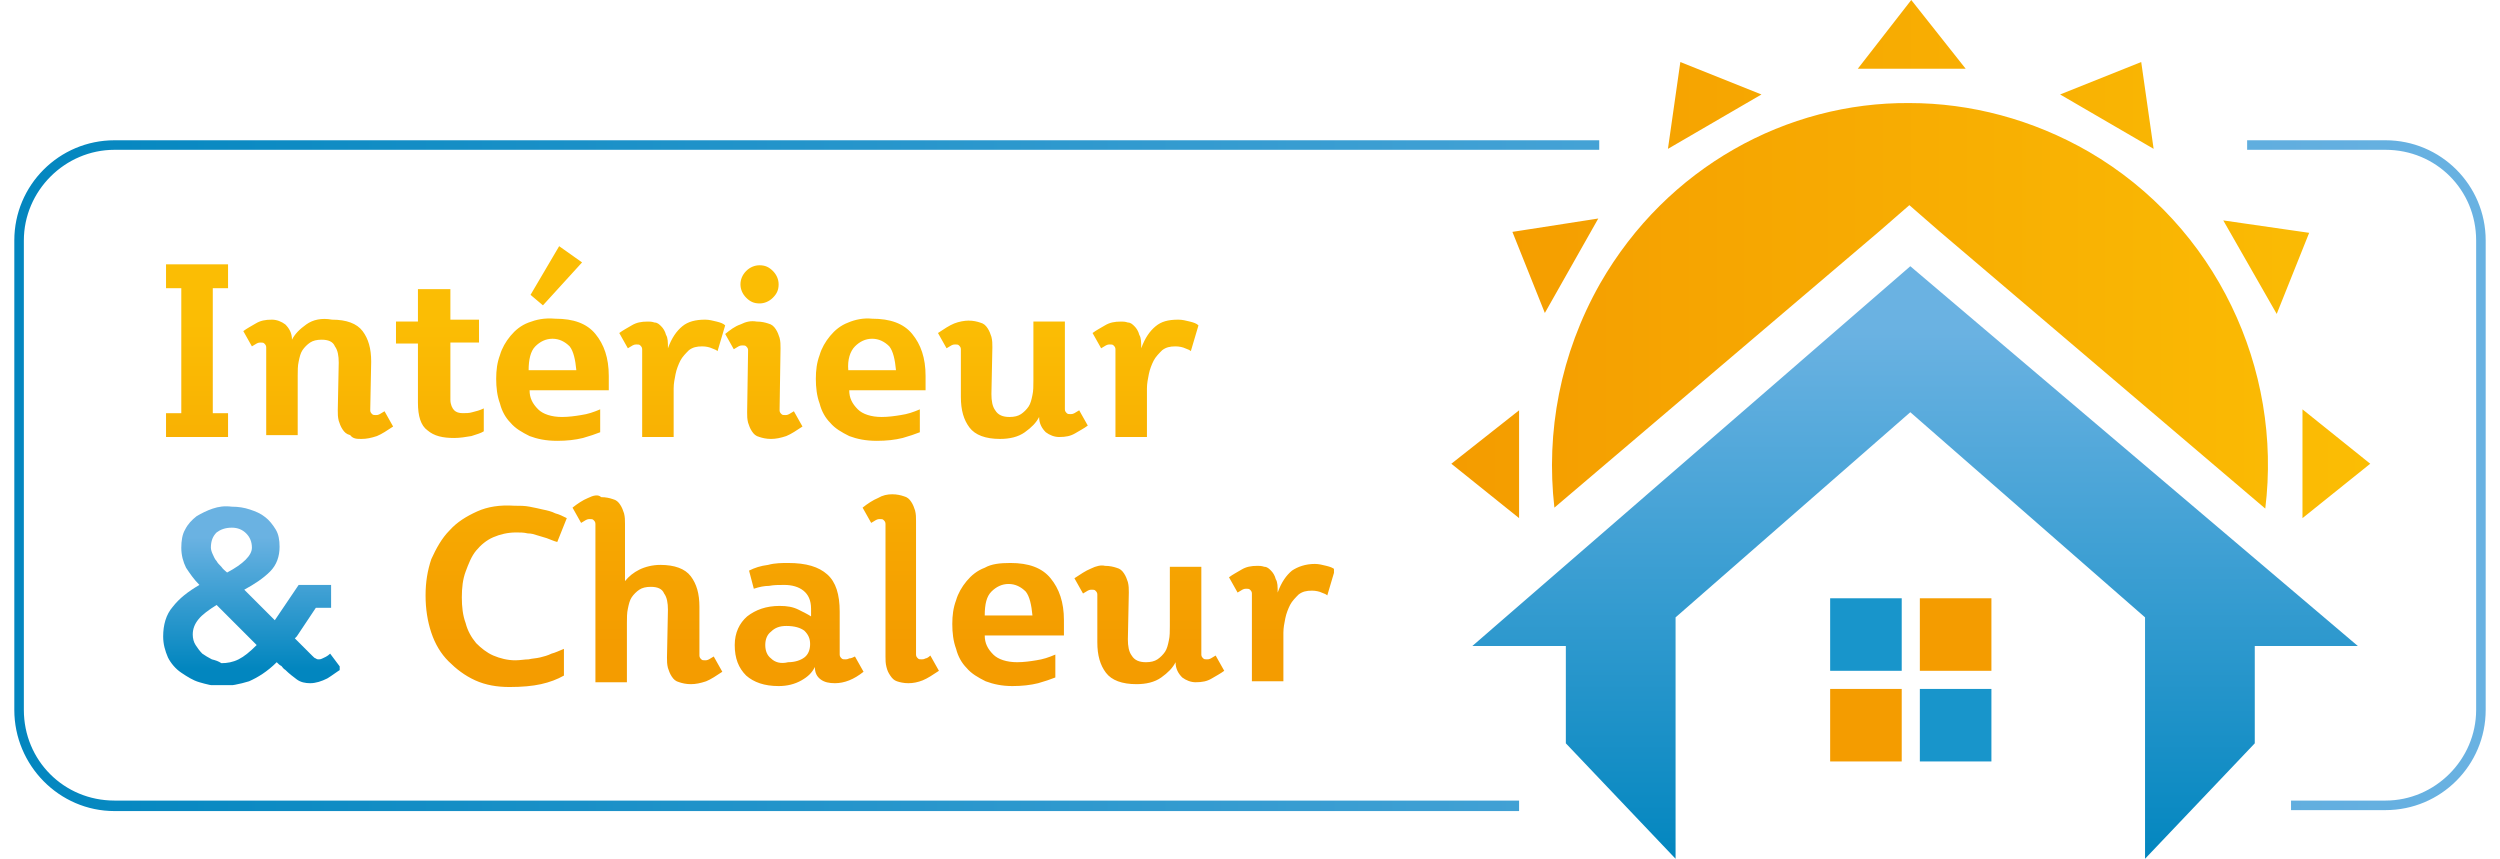 <?xml version="1.0" encoding="utf-8"?>
<!-- Generator: Adobe Illustrator 21.1.0, SVG Export Plug-In . SVG Version: 6.00 Build 0)  -->
<svg version="1.1" id="Layer_1" xmlns="http://www.w3.org/2000/svg" xmlns:xlink="http://www.w3.org/1999/xlink" x="0px" y="0px"
	 width="262px" height="90px" viewBox="0 0 262 90" style="enable-background:new 0 0 262 90;" xml:space="preserve">
<style type="text/css">
	.st0{clip-path:url(#SVGID_2_);fill:url(#SVGID_3_);}
	.st1{clip-path:url(#SVGID_5_);fill:url(#SVGID_6_);}
	.st2{clip-path:url(#SVGID_8_);fill:url(#SVGID_9_);}
	.st3{clip-path:url(#SVGID_11_);fill:#1895CB;}
	.st4{clip-path:url(#SVGID_11_);fill:#F49C00;}
	.st5{clip-path:url(#SVGID_13_);fill:url(#SVGID_14_);}
	.st6{clip-path:url(#SVGID_16_);fill:url(#SVGID_17_);}
</style>
<g>
	<defs>
		<path id="SVGID_1_" d="M114.3,59.6c-0.5,0.2-1.1,0.6-1.7,1l0.9,1.6c0.2-0.1,0.3-0.2,0.5-0.3c0.2-0.1,0.3-0.1,0.4-0.1
			c0.2,0,0.3,0,0.4,0.1c0.1,0.1,0.2,0.2,0.2,0.4l0,5c0,1.4,0.3,2.4,0.9,3.2c0.6,0.8,1.7,1.2,3.2,1.2c1,0,1.9-0.2,2.6-0.7
			c0.7-0.5,1.2-1,1.5-1.6c0,0.7,0.3,1.2,0.7,1.6c0.4,0.3,0.9,0.5,1.4,0.5c0.7,0,1.2-0.1,1.7-0.4c0.5-0.3,0.9-0.5,1.3-0.8l-0.9-1.6
			c-0.2,0.1-0.3,0.2-0.5,0.3c-0.2,0.1-0.3,0.1-0.4,0.1c-0.2,0-0.3,0-0.4-0.1c-0.1-0.1-0.2-0.2-0.2-0.4v-9.2h-3.3v6.2
			c0,0.5,0,1.1-0.1,1.5c-0.1,0.5-0.2,0.9-0.4,1.2c-0.2,0.3-0.5,0.6-0.8,0.8c-0.3,0.2-0.7,0.3-1.2,0.3c-0.7,0-1.2-0.2-1.5-0.7
			c-0.3-0.4-0.4-1-0.4-1.7l0.1-4.9c0-0.4,0-0.7-0.1-1.1c-0.1-0.3-0.2-0.6-0.4-0.9c-0.2-0.3-0.4-0.5-0.8-0.6
			c-0.3-0.1-0.7-0.2-1.2-0.2C115.4,59.2,114.9,59.3,114.3,59.6 M135.4,59.8c-0.6,0.5-1.1,1.2-1.5,2.3c0-0.6,0-1.1-0.2-1.4
			c-0.1-0.4-0.3-0.7-0.5-0.9c-0.2-0.2-0.4-0.4-0.7-0.4c-0.3-0.1-0.5-0.1-0.7-0.1c-0.7,0-1.2,0.1-1.7,0.4c-0.5,0.3-0.9,0.5-1.3,0.8
			l0.9,1.6c0.2-0.1,0.3-0.2,0.5-0.3c0.2-0.1,0.3-0.1,0.4-0.1c0.2,0,0.3,0,0.4,0.1c0.1,0.1,0.2,0.2,0.2,0.4v9.2h3.3v-5.1
			c0-0.5,0.1-1,0.2-1.5c0.1-0.5,0.3-1,0.5-1.4c0.2-0.4,0.6-0.8,0.9-1.1c0.4-0.3,0.8-0.4,1.4-0.4c0.4,0,0.8,0.1,1,0.2
			c0.3,0.1,0.5,0.2,0.6,0.3l0.8-2.7c-0.2-0.2-0.5-0.3-0.9-0.4c-0.4-0.1-0.8-0.2-1.2-0.2C136.8,59.1,136,59.4,135.4,59.8 M80.8,69
			c-0.4-0.3-0.6-0.8-0.6-1.4c0-0.6,0.2-1.1,0.6-1.4c0.4-0.4,0.9-0.6,1.6-0.6c0.9,0,1.5,0.2,1.9,0.5c0.4,0.4,0.6,0.8,0.6,1.4
			c0,0.6-0.2,1.1-0.6,1.4c-0.4,0.3-1,0.5-1.7,0.5C81.8,69.6,81.2,69.4,80.8,69 M80.5,59.2c-0.8,0.1-1.4,0.3-2,0.6l0.5,1.9
			c0.6-0.2,1.1-0.3,1.6-0.3c0.5-0.1,1-0.1,1.6-0.1c0.8,0,1.5,0.2,2,0.6c0.5,0.4,0.8,1,0.8,1.9v0.8c-0.3-0.2-0.7-0.4-1.3-0.7
			c-0.6-0.3-1.2-0.4-2-0.4c-1.4,0-2.5,0.4-3.4,1.1c-0.8,0.7-1.3,1.7-1.3,3c0,1.4,0.4,2.4,1.2,3.2c0.8,0.7,1.9,1.1,3.4,1.1
			c0.9,0,1.7-0.2,2.4-0.6c0.7-0.4,1.1-0.8,1.4-1.4c0,0.6,0.2,1,0.6,1.3c0.4,0.3,0.9,0.4,1.5,0.4c0.5,0,1-0.1,1.5-0.3
			c0.5-0.2,1-0.5,1.5-0.9l-0.9-1.6C89.4,68.9,89.2,69,89,69c-0.2,0.1-0.3,0.1-0.4,0.1c-0.2,0-0.3,0-0.4-0.1
			c-0.1-0.1-0.2-0.2-0.2-0.4v-4.5c0-1.8-0.4-3.1-1.3-3.9c-0.9-0.8-2.2-1.2-4.1-1.2C82,59,81.2,59,80.5,59.2 M103.9,62
			c0.5-0.5,1.1-0.8,1.8-0.8c0.7,0,1.3,0.3,1.8,0.8c0.4,0.5,0.6,1.4,0.7,2.5h-5C103.2,63.3,103.4,62.5,103.9,62 M103.2,59.5
			c-0.8,0.3-1.4,0.8-1.9,1.4c-0.5,0.6-0.9,1.3-1.1,2c-0.3,0.8-0.4,1.6-0.4,2.5c0,0.9,0.1,1.8,0.4,2.6c0.2,0.8,0.6,1.5,1.1,2
			c0.5,0.6,1.2,1,2,1.4c0.8,0.3,1.7,0.5,2.8,0.5c1,0,1.9-0.1,2.7-0.3c0.7-0.2,1.3-0.4,1.8-0.6v-2.4c-0.7,0.3-1.3,0.5-2,0.6
			c-0.6,0.1-1.3,0.2-2,0.2c-1.1,0-2-0.3-2.5-0.8c-0.6-0.6-0.9-1.2-0.9-2h8.3V65c0-1.9-0.5-3.3-1.4-4.4c-0.9-1.1-2.3-1.6-4.2-1.6
			C104.8,59,103.9,59.1,103.2,59.5 M50,53.6c-1.1,0.5-2.1,1.1-2.9,2c-0.8,0.8-1.4,1.9-1.9,3c-0.4,1.2-0.6,2.4-0.6,3.8
			c0,1.4,0.2,2.7,0.6,3.9c0.4,1.2,1,2.2,1.8,3c0.8,0.8,1.7,1.5,2.8,2c1.1,0.5,2.3,0.7,3.6,0.7c1.3,0,2.4-0.1,3.3-0.3
			c0.9-0.2,1.7-0.5,2.4-0.9V68c-0.5,0.2-0.9,0.4-1.3,0.5c-0.4,0.2-0.8,0.3-1.2,0.4c-0.4,0.1-0.8,0.1-1.2,0.2c-0.4,0-0.9,0.1-1.4,0.1
			c-0.8,0-1.6-0.2-2.3-0.5c-0.7-0.3-1.3-0.8-1.8-1.3c-0.5-0.6-0.9-1.3-1.1-2.1c-0.3-0.8-0.4-1.7-0.4-2.7c0-1,0.1-1.9,0.4-2.7
			c0.3-0.8,0.6-1.6,1.1-2.2c0.5-0.6,1.1-1.1,1.8-1.4c0.7-0.3,1.5-0.5,2.4-0.5c0.4,0,0.8,0,1.2,0.1c0.4,0,0.7,0.1,1,0.2
			c0.3,0.1,0.7,0.2,1,0.3c0.3,0.1,0.7,0.3,1.1,0.4l1-2.5c-0.4-0.2-0.8-0.4-1.2-0.5c-0.4-0.2-0.8-0.3-1.3-0.4
			c-0.4-0.1-0.9-0.2-1.4-0.3c-0.5-0.1-1-0.1-1.6-0.1C52.4,52.9,51.1,53.1,50,53.6 M61.6,52.2c-0.5,0.2-1.1,0.6-1.6,1l0.9,1.6
			c0.2-0.1,0.3-0.2,0.5-0.3c0.2-0.1,0.3-0.1,0.4-0.1c0.2,0,0.3,0,0.4,0.1c0.1,0.1,0.2,0.2,0.2,0.4v16.6h3.3v-6.2
			c0-0.5,0-1.1,0.1-1.5c0.1-0.5,0.2-0.9,0.4-1.2c0.2-0.3,0.5-0.6,0.8-0.8c0.3-0.2,0.7-0.3,1.2-0.3c0.7,0,1.2,0.2,1.4,0.7
			c0.3,0.4,0.4,1,0.4,1.7l-0.1,5c0,0.4,0,0.7,0.1,1.1c0.1,0.3,0.2,0.6,0.4,0.9c0.2,0.3,0.4,0.5,0.8,0.6c0.3,0.1,0.7,0.2,1.2,0.2
			c0.5,0,1-0.1,1.6-0.3c0.5-0.2,1.1-0.6,1.7-1l-0.9-1.6c-0.2,0.1-0.3,0.2-0.5,0.3c-0.2,0.1-0.3,0.1-0.4,0.1c-0.2,0-0.3,0-0.4-0.1
			c-0.1-0.1-0.2-0.2-0.2-0.4l0-5.1c0-1.4-0.3-2.4-0.9-3.2c-0.6-0.8-1.7-1.2-3.2-1.2c-0.8,0-1.6,0.2-2.2,0.5
			c-0.6,0.3-1.1,0.7-1.5,1.2v-6c0-0.4,0-0.7-0.1-1.1c-0.1-0.3-0.2-0.6-0.4-0.9c-0.2-0.3-0.4-0.5-0.8-0.6c-0.3-0.1-0.7-0.2-1.2-0.2
			C62.7,51.8,62.2,51.9,61.6,52.2 M92,52.2c-0.5,0.2-1.1,0.6-1.6,1l0.9,1.6c0.2-0.1,0.3-0.2,0.5-0.3c0.2-0.1,0.3-0.1,0.4-0.1
			c0.2,0,0.3,0,0.4,0.1c0.1,0.1,0.2,0.2,0.2,0.4v13.9c0,0.4,0,0.7,0.1,1.1s0.2,0.6,0.4,0.9c0.2,0.3,0.4,0.5,0.7,0.6
			c0.3,0.1,0.7,0.2,1.2,0.2c0.5,0,1-0.1,1.5-0.3c0.5-0.2,1.1-0.6,1.7-1l-0.9-1.6C97.3,68.9,97.1,69,97,69c-0.2,0.1-0.3,0.1-0.4,0.1
			c-0.2,0-0.3,0-0.4-0.1c-0.1-0.1-0.2-0.2-0.2-0.4V54.6c0-0.4,0-0.7-0.1-1.1c-0.1-0.3-0.2-0.6-0.4-0.9c-0.2-0.3-0.4-0.5-0.8-0.6
			c-0.3-0.1-0.7-0.2-1.2-0.2C93,51.8,92.5,51.9,92,52.2 M77.6,34c-0.6,0.2-1.1,0.6-1.6,1l0.9,1.6c0.2-0.1,0.3-0.2,0.5-0.3
			c0.2-0.1,0.3-0.1,0.4-0.1c0.2,0,0.3,0,0.4,0.1c0.1,0.1,0.2,0.2,0.2,0.4l-0.1,6.5c0,0.4,0,0.7,0.1,1.1c0.1,0.3,0.2,0.6,0.4,0.9
			c0.2,0.3,0.4,0.5,0.8,0.6c0.3,0.1,0.7,0.2,1.2,0.2c0.5,0,1-0.1,1.6-0.3c0.5-0.2,1.1-0.6,1.7-1l-0.9-1.6c-0.2,0.1-0.3,0.2-0.5,0.3
			c-0.2,0.1-0.3,0.1-0.4,0.1c-0.2,0-0.3,0-0.4-0.1c-0.1-0.1-0.2-0.2-0.2-0.4l0.1-6.5c0-0.4,0-0.7-0.1-1.1c-0.1-0.3-0.2-0.6-0.4-0.9
			c-0.2-0.3-0.4-0.5-0.8-0.6c-0.3-0.1-0.7-0.2-1.2-0.2C78.7,33.6,78.2,33.7,77.6,34 M100,33.9c-0.5,0.2-1.1,0.6-1.7,1l0.9,1.6
			c0.2-0.1,0.3-0.2,0.5-0.3c0.2-0.1,0.3-0.1,0.4-0.1c0.2,0,0.3,0,0.4,0.1c0.1,0.1,0.2,0.2,0.2,0.4l0,5c0,1.4,0.3,2.4,0.9,3.2
			c0.6,0.8,1.7,1.2,3.2,1.2c1,0,1.9-0.2,2.6-0.7c0.7-0.5,1.2-1,1.5-1.6c0,0.7,0.3,1.2,0.7,1.6c0.4,0.3,0.9,0.5,1.4,0.5
			c0.7,0,1.2-0.1,1.7-0.4s0.9-0.5,1.3-0.8l-0.9-1.6c-0.2,0.1-0.3,0.2-0.5,0.3c-0.2,0.1-0.3,0.1-0.4,0.1c-0.2,0-0.3,0-0.4-0.1
			c-0.1-0.1-0.2-0.2-0.2-0.4v-9.2h-3.3v6.2c0,0.5,0,1.1-0.1,1.5c-0.1,0.5-0.2,0.9-0.4,1.2c-0.2,0.3-0.5,0.6-0.8,0.8
			c-0.3,0.2-0.7,0.3-1.2,0.3c-0.7,0-1.2-0.2-1.5-0.7c-0.3-0.4-0.4-1-0.4-1.7l0.1-4.9c0-0.4,0-0.7-0.1-1.1c-0.1-0.3-0.2-0.6-0.4-0.9
			c-0.2-0.3-0.4-0.5-0.8-0.6c-0.3-0.1-0.7-0.2-1.2-0.2C101.1,33.6,100.5,33.7,100,33.9 M71.5,34.2c-0.6,0.5-1.1,1.2-1.5,2.3
			c0-0.6,0-1.1-0.2-1.4c-0.1-0.4-0.3-0.7-0.5-0.9c-0.2-0.2-0.4-0.4-0.7-0.4c-0.3-0.1-0.5-0.1-0.7-0.1c-0.7,0-1.2,0.1-1.7,0.4
			c-0.5,0.3-0.9,0.5-1.3,0.8l0.9,1.6c0.2-0.1,0.3-0.2,0.5-0.3c0.2-0.1,0.3-0.1,0.4-0.1c0.2,0,0.3,0,0.4,0.1c0.1,0.1,0.2,0.2,0.2,0.4
			v9.2h3.3v-5.1c0-0.5,0.1-1,0.2-1.5c0.1-0.5,0.3-1,0.5-1.4c0.2-0.4,0.6-0.8,0.9-1.1c0.4-0.3,0.8-0.4,1.4-0.4c0.4,0,0.8,0.1,1,0.2
			c0.3,0.1,0.5,0.2,0.6,0.3l0.8-2.7c-0.2-0.2-0.5-0.3-0.9-0.4c-0.4-0.1-0.8-0.2-1.2-0.2C72.9,33.5,72.1,33.7,71.5,34.2 M121.1,34.2
			c-0.6,0.5-1.1,1.2-1.5,2.3c0-0.6,0-1.1-0.2-1.4c-0.1-0.4-0.3-0.7-0.5-0.9c-0.2-0.2-0.4-0.4-0.7-0.4c-0.3-0.1-0.5-0.1-0.7-0.1
			c-0.7,0-1.2,0.1-1.7,0.4c-0.5,0.3-0.9,0.5-1.3,0.8l0.9,1.6c0.2-0.1,0.3-0.2,0.5-0.3c0.2-0.1,0.3-0.1,0.4-0.1c0.2,0,0.3,0,0.4,0.1
			c0.1,0.1,0.2,0.2,0.2,0.4v9.2h3.3v-5.1c0-0.5,0.1-1,0.2-1.5c0.1-0.5,0.3-1,0.5-1.4c0.2-0.4,0.6-0.8,0.9-1.1
			c0.4-0.3,0.8-0.4,1.4-0.4c0.4,0,0.8,0.1,1,0.2c0.3,0.1,0.5,0.2,0.6,0.3l0.8-2.7c-0.2-0.2-0.5-0.3-0.9-0.4
			c-0.4-0.1-0.8-0.2-1.2-0.2C122.4,33.5,121.7,33.7,121.1,34.2 M32.1,34c-0.7,0.5-1.2,1-1.5,1.6c0-0.7-0.3-1.2-0.7-1.6
			c-0.4-0.3-0.9-0.5-1.4-0.5c-0.7,0-1.2,0.1-1.7,0.4c-0.5,0.3-0.9,0.5-1.3,0.8l0.9,1.6c0.2-0.1,0.3-0.2,0.5-0.3
			c0.2-0.1,0.3-0.1,0.4-0.1c0.2,0,0.3,0,0.4,0.1c0.1,0.1,0.2,0.2,0.2,0.4v9.2h3.3v-6.2c0-0.5,0-1.1,0.1-1.5c0.1-0.5,0.2-0.9,0.4-1.2
			c0.2-0.3,0.5-0.6,0.8-0.8c0.3-0.2,0.7-0.3,1.2-0.3c0.7,0,1.2,0.2,1.4,0.7c0.3,0.4,0.4,1,0.4,1.7l-0.1,5c0,0.4,0,0.7,0.1,1.1
			c0.1,0.3,0.2,0.6,0.4,0.9c0.2,0.3,0.4,0.5,0.8,0.6C37,46,37.4,46,37.9,46c0.5,0,1-0.1,1.6-0.3c0.5-0.2,1.1-0.6,1.7-1l-0.9-1.6
			c-0.2,0.1-0.3,0.2-0.5,0.3c-0.2,0.1-0.3,0.1-0.4,0.1c-0.2,0-0.3,0-0.4-0.1c-0.1-0.1-0.2-0.2-0.2-0.4l0.1-5.1
			c0-1.4-0.3-2.4-0.9-3.2c-0.6-0.8-1.7-1.2-3.2-1.2C33.7,33.3,32.8,33.5,32.1,34 M56.1,36.3c0.5-0.5,1.1-0.8,1.8-0.8
			c0.7,0,1.3,0.3,1.8,0.8c0.4,0.5,0.6,1.4,0.7,2.5h-5C55.4,37.7,55.6,36.8,56.1,36.3 M55.4,33.8c-0.8,0.3-1.4,0.8-1.9,1.4
			c-0.5,0.6-0.9,1.3-1.1,2C52.1,38,52,38.8,52,39.7c0,0.9,0.1,1.8,0.4,2.6c0.2,0.8,0.6,1.5,1.1,2c0.5,0.6,1.2,1,2,1.4
			c0.8,0.3,1.7,0.5,2.9,0.5c1,0,1.9-0.1,2.7-0.3c0.7-0.2,1.3-0.4,1.8-0.6v-2.4c-0.7,0.3-1.3,0.5-2,0.6c-0.6,0.1-1.3,0.2-2,0.2
			c-1.1,0-2-0.3-2.5-0.8c-0.6-0.6-0.9-1.2-0.9-2h8.3v-1.5c0-1.9-0.5-3.3-1.4-4.4c-0.9-1.1-2.3-1.6-4.2-1.6
			C57,33.3,56.2,33.5,55.4,33.8 M89.6,36.3c0.5-0.5,1.1-0.8,1.8-0.8c0.7,0,1.3,0.3,1.8,0.8c0.4,0.5,0.6,1.4,0.7,2.5h-5
			C88.8,37.7,89.1,36.8,89.6,36.3 M88.9,33.8c-0.8,0.3-1.4,0.8-1.9,1.4c-0.5,0.6-0.9,1.3-1.1,2c-0.3,0.8-0.4,1.6-0.4,2.5
			c0,0.9,0.1,1.8,0.4,2.6c0.2,0.8,0.6,1.5,1.1,2c0.5,0.6,1.2,1,2,1.4c0.8,0.3,1.7,0.5,2.9,0.5c1,0,1.9-0.1,2.7-0.3
			c0.7-0.2,1.3-0.4,1.8-0.6v-2.4c-0.7,0.3-1.3,0.5-2,0.6c-0.6,0.1-1.3,0.2-2,0.2c-1.1,0-2-0.3-2.5-0.8c-0.6-0.6-0.9-1.2-0.9-2H97
			v-1.5c0-1.9-0.5-3.3-1.4-4.4c-0.9-1.1-2.3-1.6-4.2-1.6C90.5,33.3,89.6,33.5,88.9,33.8 M43.8,30.5v3.2h-2.3V36h2.3v6.2
			c0,1.4,0.3,2.4,1,2.9c0.7,0.6,1.6,0.8,2.8,0.8c0.6,0,1.2-0.1,1.8-0.2c0.6-0.2,1-0.3,1.3-0.5v-2.4c-0.4,0.2-0.8,0.3-1.2,0.4
			c-0.3,0.1-0.7,0.1-1,0.1c-0.4,0-0.7-0.1-0.9-0.3c-0.2-0.2-0.4-0.6-0.4-1.1v-6h3v-2.4h-3v-3.2H43.8z M78.2,28.4
			c-0.4,0.4-0.6,0.9-0.6,1.4c0,0.5,0.2,1,0.6,1.4c0.4,0.4,0.8,0.6,1.4,0.6c0.5,0,1-0.2,1.4-0.6c0.4-0.4,0.6-0.8,0.6-1.4
			c0-0.5-0.2-1-0.6-1.4c-0.4-0.4-0.8-0.6-1.4-0.6C79.1,27.8,78.6,28,78.2,28.4 M17.4,27.7v2.5H19v13.1h-1.6v2.5h6.5v-2.5h-1.6V30.2
			h1.6v-2.5H17.4z M55.6,30.9l1.3,1.1l4.1-4.5l-2.4-1.7L55.6,30.9z"/>
	</defs>
	<clipPath id="SVGID_2_">
		<use xlink:href="#SVGID_1_"  style="overflow:visible;"/>
	</clipPath>
	
		<linearGradient id="SVGID_3_" gradientUnits="userSpaceOnUse" x1="0" y1="89.988" x2="1" y2="89.988" gradientTransform="matrix(0 -33.691 -33.691 0 3110.437 67.496)">
		<stop  offset="0" style="stop-color:#F49C00"/>
		<stop  offset="1" style="stop-color:#FBBD04"/>
	</linearGradient>
	<rect x="17.4" y="25.7" class="st0" width="122.4" height="46.3"/>
</g>
<g>
	<defs>
		<rect id="SVGID_4_" x="1" width="260" height="90"/>
	</defs>
	<clipPath id="SVGID_5_">
		<use xlink:href="#SVGID_4_"  style="overflow:visible;"/>
	</clipPath>
	
		<linearGradient id="SVGID_6_" gradientUnits="userSpaceOnUse" x1="3.816794e-03" y1="90" x2="0.996" y2="90" gradientTransform="matrix(262 0 0 -262 0 23629.838)">
		<stop  offset="0" style="stop-color:#0286BF"/>
		<stop  offset="1" style="stop-color:#6AB2E2"/>
	</linearGradient>
	<path class="st1" d="M235.5,14.7H250c5.8,0,10.5,4.7,10.5,10.5v49.2c0,5.8-4.7,10.5-10.5,10.5h-9.9v-1h9.9c5.2,0,9.5-4.3,9.5-9.5
		V25.2c0-5.3-4.2-9.5-9.5-9.5h-14.5V14.7L235.5,14.7z M159.2,85H12C6.2,85,1.5,80.2,1.5,74.4V25.2c0-5.8,4.7-10.5,10.5-10.5h155.6v1
		L12,15.7c-5.2,0-9.5,4.3-9.5,9.5l0,49.2c0,5.3,4.2,9.5,9.5,9.5h147.2V85L159.2,85z"/>
</g>
<g>
	<defs>
		<path id="SVGID_7_" d="M152.1,48.6l7.1,5.7V43L152.1,48.6z M241.3,54.3l7.1-5.7l-7.1-5.7V54.3z M158.5,24.3l3.4,8.5l5.6-9.9
			L158.5,24.3z M238.6,32.9l3.4-8.5l-9-1.3L238.6,32.9z M167.7,29.7c-4.2,7.4-5.7,15.6-4.8,23.5l34.1-29l3.1-2.7l3.1,2.7l34.2,29.1
			c1.8-14.6-5.1-29.6-18.5-37.4c-5.9-3.4-12.4-5.1-18.8-5.1C187.3,10.7,174.7,17.5,167.7,29.7 M174.8,15.6l9.8-5.7l-8.5-3.4
			L174.8,15.6z M215.9,9.9l9.8,5.7l-1.3-9.1L215.9,9.9z M200.3,0l-5.6,7.2h11.3L200.3,0z"/>
	</defs>
	<clipPath id="SVGID_8_">
		<use xlink:href="#SVGID_7_"  style="overflow:visible;"/>
	</clipPath>
	
		<linearGradient id="SVGID_9_" gradientUnits="userSpaceOnUse" x1="-1.676060e-03" y1="90" x2="0.991" y2="90" gradientTransform="matrix(97.138 0 0 -97.138 152.223 8769.56)">
		<stop  offset="0" style="stop-color:#F49C00"/>
		<stop  offset="1" style="stop-color:#FBBD04"/>
	</linearGradient>
	<rect x="152.1" class="st2" width="96.4" height="54.3"/>
</g>
<g>
	<defs>
		<rect id="SVGID_10_" x="1" width="260" height="90"/>
	</defs>
	<clipPath id="SVGID_11_">
		<use xlink:href="#SVGID_10_"  style="overflow:visible;"/>
	</clipPath>
	<rect x="191.8" y="62.7" class="st3" width="7.5" height="7.6"/>
	<rect x="201.2" y="62.7" class="st4" width="7.5" height="7.6"/>
	<rect x="191.8" y="72.2" class="st4" width="7.5" height="7.6"/>
	<rect x="201.2" y="72.2" class="st3" width="7.5" height="7.6"/>
</g>
<g>
	<defs>
		<polygon id="SVGID_12_" points="154.3,67.7 164.1,67.7 164.1,77.9 175.6,90 175.6,64.7 200.2,43.2 224.8,64.7 224.8,90 
			236.3,77.9 236.3,67.7 247.1,67.7 200.2,27.9 		"/>
	</defs>
	<clipPath id="SVGID_13_">
		<use xlink:href="#SVGID_12_"  style="overflow:visible;"/>
	</clipPath>
	
		<linearGradient id="SVGID_14_" gradientUnits="userSpaceOnUse" x1="0" y1="90.01" x2="1" y2="90.01" gradientTransform="matrix(0 -55.366 -55.366 0 5184.154 90.214)">
		<stop  offset="0" style="stop-color:#0286BF"/>
		<stop  offset="1" style="stop-color:#6AB2E2"/>
	</linearGradient>
	<rect x="154.3" y="27.9" class="st5" width="92.8" height="62.1"/>
</g>
<g>
	<defs>
		<path id="SVGID_15_" d="M22.2,69.1c-0.4-0.2-0.7-0.4-1-0.6c-0.3-0.3-0.5-0.6-0.7-0.9c-0.2-0.3-0.3-0.7-0.3-1.1
			c0-0.6,0.2-1.1,0.6-1.6c0.4-0.5,1.1-1,1.9-1.5l4.2,4.2c-0.7,0.7-1.3,1.2-1.9,1.5c-0.6,0.3-1.2,0.4-1.8,0.4
			C22.9,69.3,22.6,69.2,22.2,69.1 M23.2,59.4c-0.2-0.2-0.4-0.4-0.5-0.6c-0.2-0.2-0.3-0.5-0.4-0.7c-0.1-0.2-0.2-0.5-0.2-0.7
			c0-0.7,0.2-1.2,0.6-1.6c0.4-0.3,0.9-0.5,1.6-0.5c0.6,0,1.1,0.2,1.5,0.6c0.4,0.4,0.6,0.9,0.6,1.5c0,0.8-0.9,1.7-2.6,2.6
			C23.6,59.8,23.4,59.7,23.2,59.4 M22.3,53.3c-0.6,0.2-1.2,0.5-1.7,0.8c-0.5,0.4-0.9,0.8-1.2,1.4c-0.3,0.5-0.4,1.2-0.4,1.9
			c0,0.8,0.2,1.5,0.5,2.1c0.4,0.6,0.8,1.2,1.4,1.8c-1.2,0.7-2.1,1.4-2.8,2.3c-0.7,0.8-1,1.9-1,3.1c0,0.8,0.2,1.5,0.5,2.2
			c0.3,0.6,0.8,1.2,1.4,1.6c0.6,0.4,1.2,0.8,1.9,1c0.7,0.2,1.4,0.4,2.2,0.4c1.1,0,2-0.2,3-0.5c0.9-0.4,1.9-1,2.9-2
			c0.2,0.2,0.3,0.3,0.5,0.4c0.1,0.1,0.2,0.3,0.4,0.4c0.4,0.4,0.8,0.7,1.2,1c0.4,0.3,0.9,0.4,1.4,0.4c0.6,0,1.2-0.2,1.8-0.5
			c0.5-0.3,1-0.7,1.5-1l-1.2-1.6c-0.3,0.3-0.6,0.4-0.8,0.5c-0.2,0.1-0.3,0.1-0.4,0.1c-0.1,0-0.2,0-0.3-0.1c-0.1,0-0.2-0.1-0.4-0.3
			l-1.8-1.8l0.2-0.2l2-3h1.6v-2.4h-3.4L28.8,65l-3.2-3.2c1.1-0.6,2-1.2,2.7-1.9c0.7-0.7,1-1.6,1-2.6c0-0.7-0.1-1.3-0.4-1.8
			c-0.3-0.5-0.7-1-1.1-1.3c-0.5-0.4-1-0.6-1.6-0.8c-0.6-0.2-1.2-0.3-1.9-0.3C23.5,53,22.9,53.1,22.3,53.3"/>
	</defs>
	<clipPath id="SVGID_16_">
		<use xlink:href="#SVGID_15_"  style="overflow:visible;"/>
	</clipPath>
	
		<linearGradient id="SVGID_17_" gradientUnits="userSpaceOnUse" x1="0" y1="89.941" x2="1" y2="89.941" gradientTransform="matrix(0 -13.697 -13.697 0 1258.308 70.011)">
		<stop  offset="0" style="stop-color:#0286BF"/>
		<stop  offset="1" style="stop-color:#6AB2E2"/>
	</linearGradient>
	<rect x="17.1" y="53" class="st6" width="18.5" height="18.8"/>
</g>
</svg>
